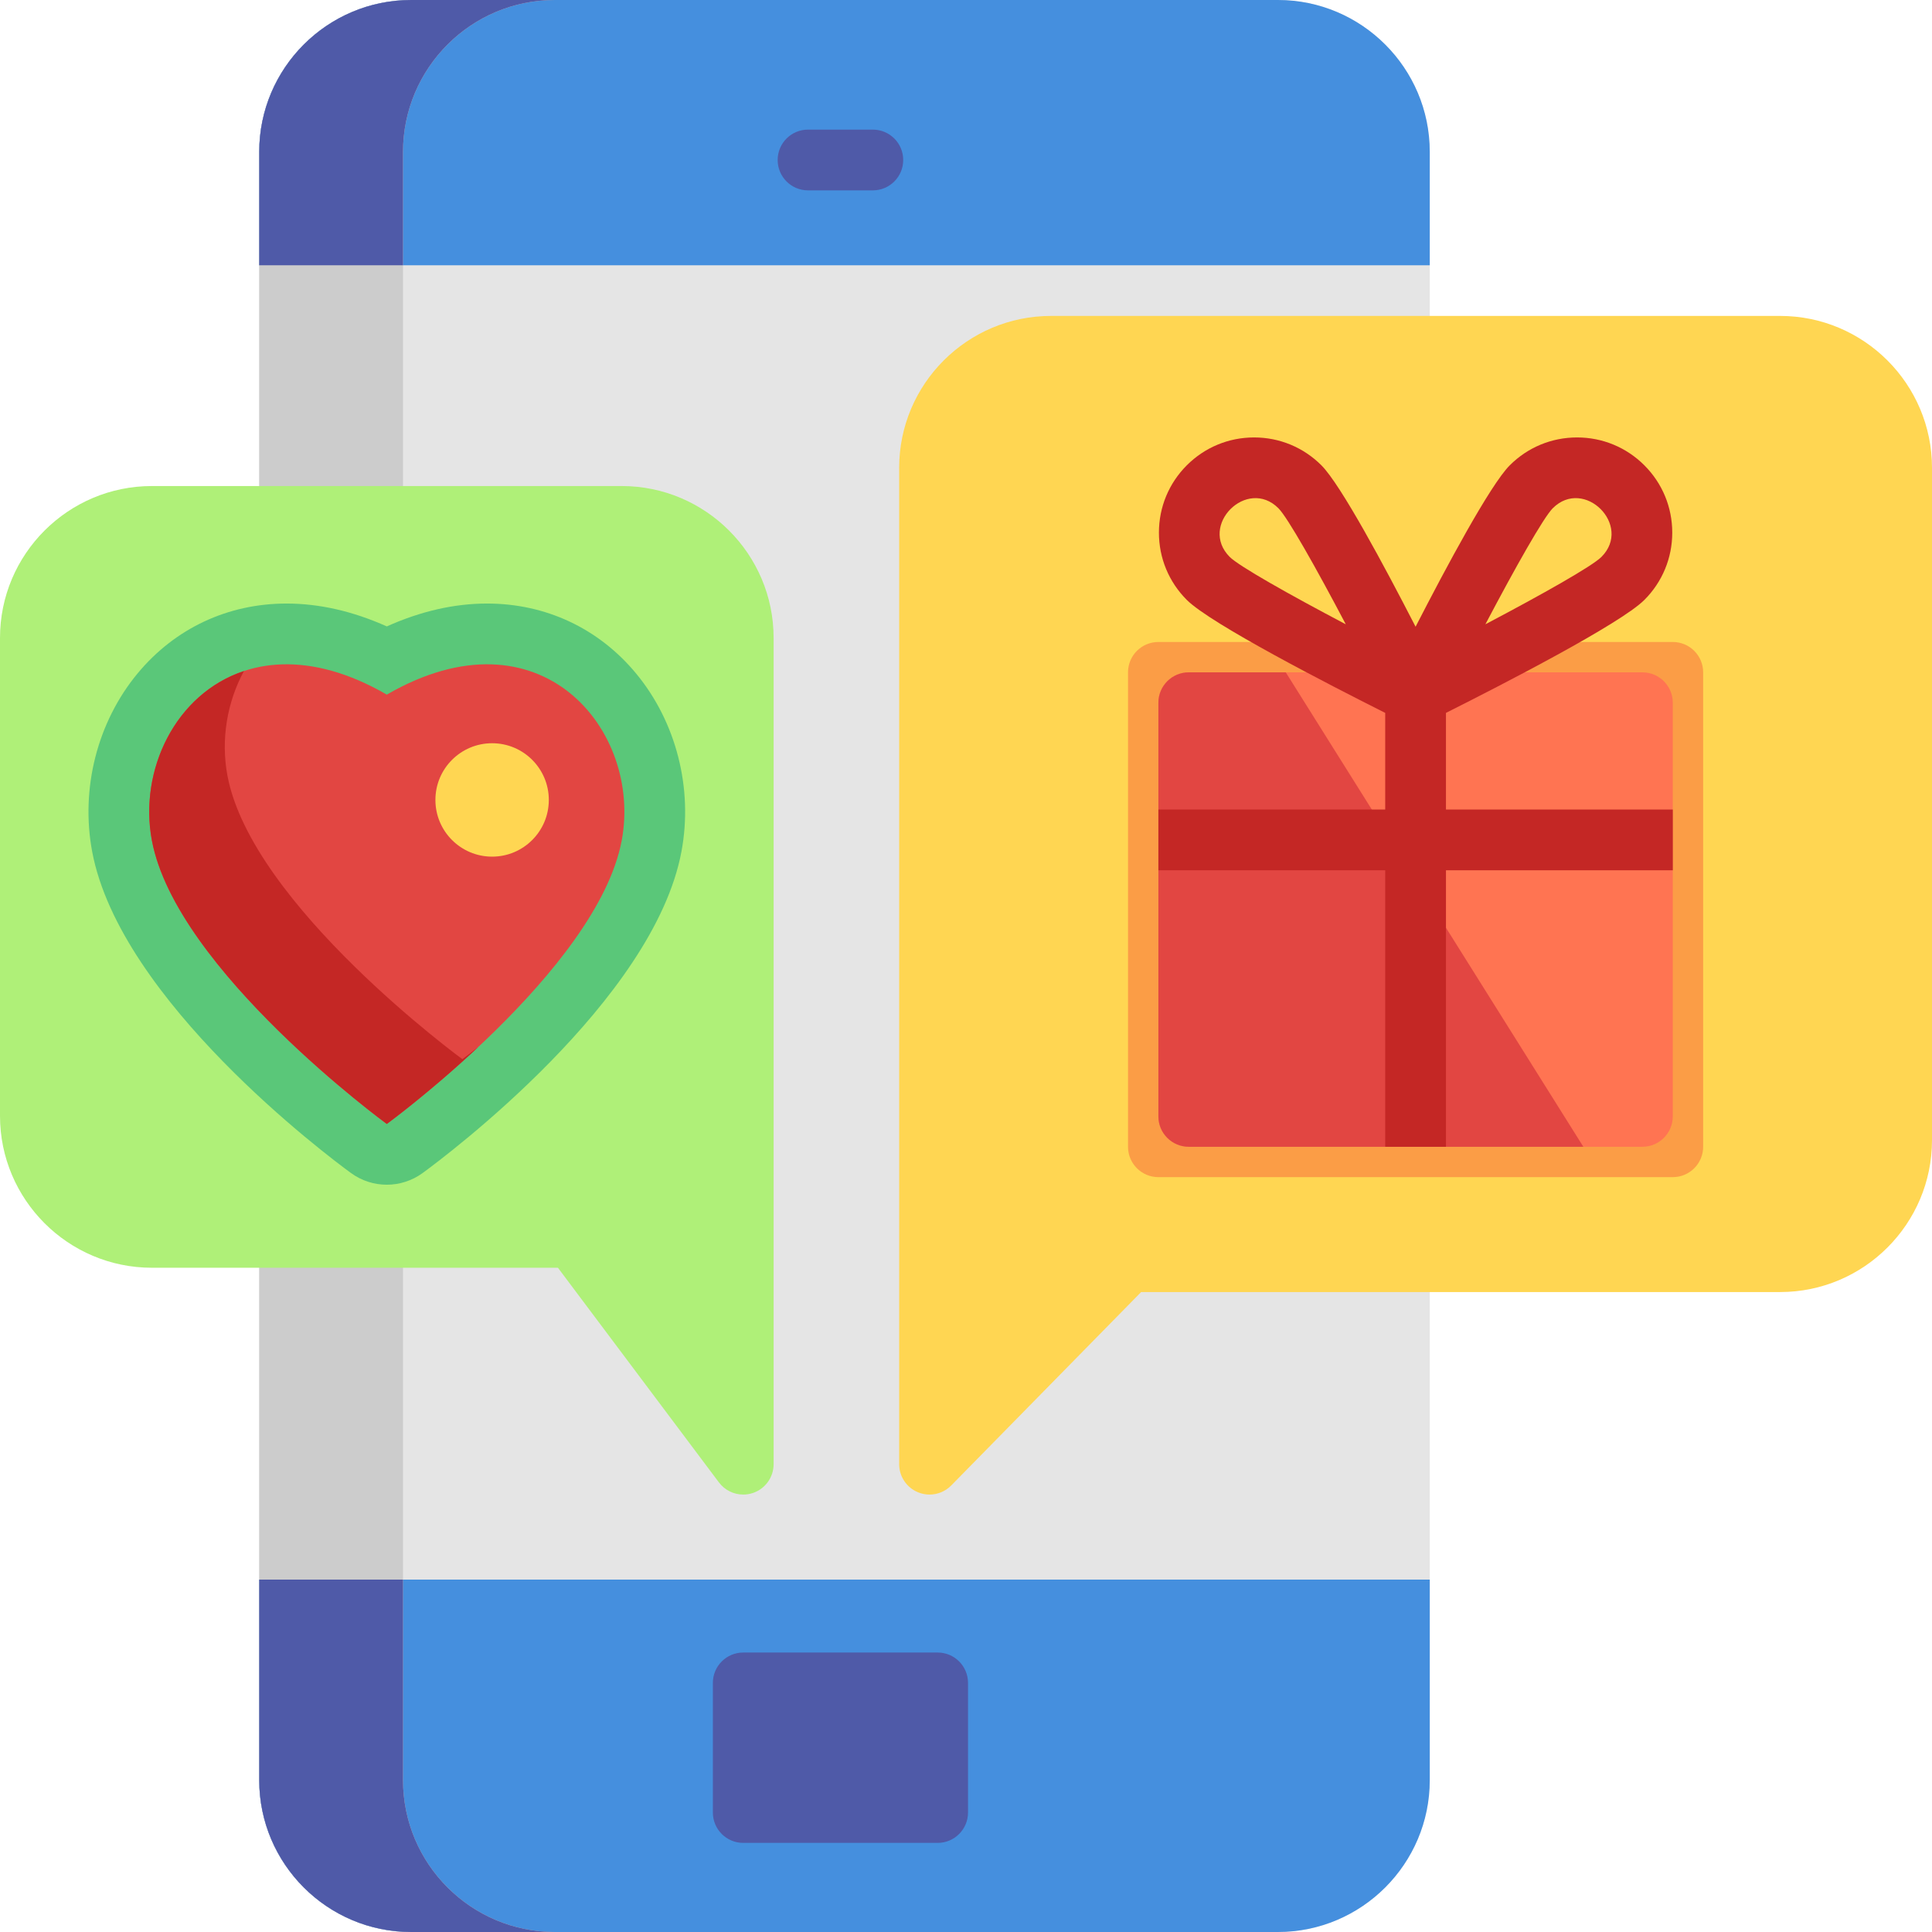 <svg xmlns="http://www.w3.org/2000/svg" xmlns:xlink="http://www.w3.org/1999/xlink" height="800px" width="800px" id="Layer_1" viewBox="0 0 512 512" xml:space="preserve"><path style="fill:#E5E5E5;" d="M338.65,0H108.948C86.752,0,68.696,18.056,68.696,40.252v431.497 c0,22.195,18.056,40.252,40.252,40.252H338.65c22.195,0,40.252-18.056,40.252-40.252V40.252C378.901,18.056,360.845,0,338.65,0z"></path><g>	<path style="fill:#458FDE;" d="M378.901,40.252C378.901,18.056,360.845,0,338.65,0H108.948C86.752,0,68.696,18.056,68.696,40.252  v30.055h310.205V40.252z"></path>	<path style="fill:#458FDE;" d="M68.696,418.616v53.132c0,22.195,18.056,40.252,40.252,40.252H338.65  c22.195,0,40.252-18.056,40.252-40.252v-53.132H68.696z"></path></g><path style="fill:#CCCCCC;" d="M106.801,471.748V40.252C106.801,18.056,124.857,0,147.052,0h-38.105 C86.752,0,68.696,18.056,68.696,40.252v431.497c0,22.195,18.056,40.252,40.252,40.252h38.105 C124.857,512,106.801,493.944,106.801,471.748z"></path><g>	<path style="fill:#4F5AA8;" d="M147.052,0h-38.105C86.752,0,68.696,18.056,68.696,40.252v30.055h38.105V40.252  C106.801,18.056,124.857,0,147.052,0z"></path>	<path style="fill:#4F5AA8;" d="M106.801,471.748v-53.132H68.696v53.132c0,22.195,18.056,40.252,40.252,40.252h38.105  C124.857,512,106.801,493.944,106.801,471.748z"></path>	<path style="fill:#4F5AA8;" d="M248.486,437.937h-51.522c-4.446,0-8.05,3.603-8.05,8.05v34.348c0,4.447,3.604,8.05,8.05,8.05  h51.522c4.446,0,8.05-3.603,8.05-8.05v-34.348C256.537,441.54,252.932,437.937,248.486,437.937z"></path>	<path style="fill:#4F5AA8;" d="M231.312,50.449h-17.174c-4.446,0-8.05-3.603-8.05-8.05s3.604-8.05,8.05-8.05h17.174  c4.446,0,8.05,3.603,8.05,8.05S235.758,50.449,231.312,50.449z"></path></g><path style="fill:#FFD652;" d="M471.748,83.723H278.541c-22.195,0-40.252,18.056-40.252,40.252v264.05 c0,3.27,1.977,6.214,5.004,7.451c0.986,0.404,2.02,0.599,3.045,0.599c2.12,0,4.202-0.837,5.746-2.41l50.326-51.259h169.338 c22.195,0,40.252-18.056,40.252-40.252v-178.18C512,101.78,493.944,83.723,471.748,83.723z"></path><path style="fill:#FB9D46;" d="M298.935,303.905V178.18c0-4.446,3.604-8.05,8.05-8.05h136.319c4.446,0,8.05,3.604,8.05,8.05v125.724 c0,4.446-3.604,8.05-8.05,8.05H306.985C302.539,311.955,298.935,308.351,298.935,303.905z"></path><path style="fill:#FF7452;" d="M435.254,178.18H315.036c-4.446,0-8.05,3.603-8.05,8.05v109.624c0,4.447,3.604,8.05,8.05,8.05 h120.218c4.446,0,8.05-3.603,8.05-8.05V186.231C443.304,181.784,439.7,178.18,435.254,178.18z"></path><path style="fill:#E24642;" d="M315.036,178.18c-4.446,0-8.05,3.603-8.05,8.05v109.624c0,4.447,3.604,8.05,8.05,8.05h104.566 L340.743,178.18H315.036z"></path><path style="fill:#C42725;" d="M383.195,214.536v-25.613c14.83-7.444,46.236-23.592,52.581-29.938 c4.764-4.764,7.388-11.099,7.388-17.836c0-6.738-2.624-13.073-7.388-17.835c-4.764-4.765-11.099-7.389-17.836-7.389 c-6.738,0-13.073,2.623-17.836,7.388c-5.156,5.157-16.785,26.862-24.959,42.776c-8.174-15.914-19.803-37.62-24.958-42.775 c-4.765-4.765-11.099-7.389-17.837-7.389c-6.739,0-13.073,2.623-17.836,7.388c-4.764,4.764-7.388,11.099-7.388,17.836 c0,6.738,2.624,13.073,7.388,17.835c6.346,6.347,37.752,22.495,52.581,29.939v25.613h-60.109v16.101h60.109v73.269h16.101v-73.269 h60.109v-16.101L383.195,214.536L383.195,214.536z M411.489,134.697c8.326-8.326,21.227,4.576,12.902,12.903 c-2.453,2.438-15.526,9.832-30.745,17.842C401.655,150.226,409.05,137.151,411.489,134.697 C413.212,132.974,409.05,137.151,411.489,134.697z M325.898,147.6c-8.326-8.326,4.577-21.228,12.903-12.903 c2.438,2.453,9.833,15.529,17.843,30.746C341.426,157.434,328.351,150.037,325.898,147.6 C324.174,145.876,328.351,150.037,325.898,147.6z"></path><path style="fill:#AFF078;" d="M164.763,128.805H40.252C18.056,128.805,0,146.861,0,169.057v126.658 c0,22.195,18.056,40.252,40.252,40.252h107.606l42.667,56.889c1.55,2.066,3.955,3.221,6.441,3.22c0.849,0,1.708-0.134,2.545-0.413 c3.288-1.096,5.504-4.172,5.504-7.637V169.057C205.015,146.861,186.958,128.805,164.763,128.805z"></path><path style="fill:#5AC779;" d="M93.008,310.861c-6.24-4.561-61.179-45.691-68.581-85.169c-3.134-16.717,1.373-34.381,12.055-47.254 c9.898-11.925,23.908-18.493,39.452-18.493c8.691,0,17.598,2.035,26.574,6.06c8.976-4.025,17.882-6.06,26.574-6.06 c15.541,0,29.552,6.568,39.45,18.493c10.684,12.873,15.191,30.538,12.057,47.253c-7.402,39.477-62.342,80.608-68.581,85.169l0,0 C106.349,314.996,98.666,314.996,93.008,310.861L93.008,310.861z"></path><path style="fill:#E24642;" d="M102.507,184.084c-40.788-23.614-67.718,9.509-62.256,38.642 c6.44,34.348,62.256,75.136,62.256,75.136s55.816-40.788,62.256-75.136C170.226,193.593,143.296,160.47,102.507,184.084z"></path><path style="fill:#C42725;" d="M122.53,280.688c0,0-55.816-40.788-62.256-75.136c-1.785-9.523-0.108-19.47,4.38-27.724 c-18.145,6.016-27.896,26.272-24.403,44.898c6.44,34.348,62.256,75.136,62.256,75.136s11.243-8.218,24.216-20.378 C124.096,279.542,122.53,280.688,122.53,280.688z"></path><circle style="fill:#FFD652;" cx="130.415" cy="211.992" r="15.027"></circle></svg>